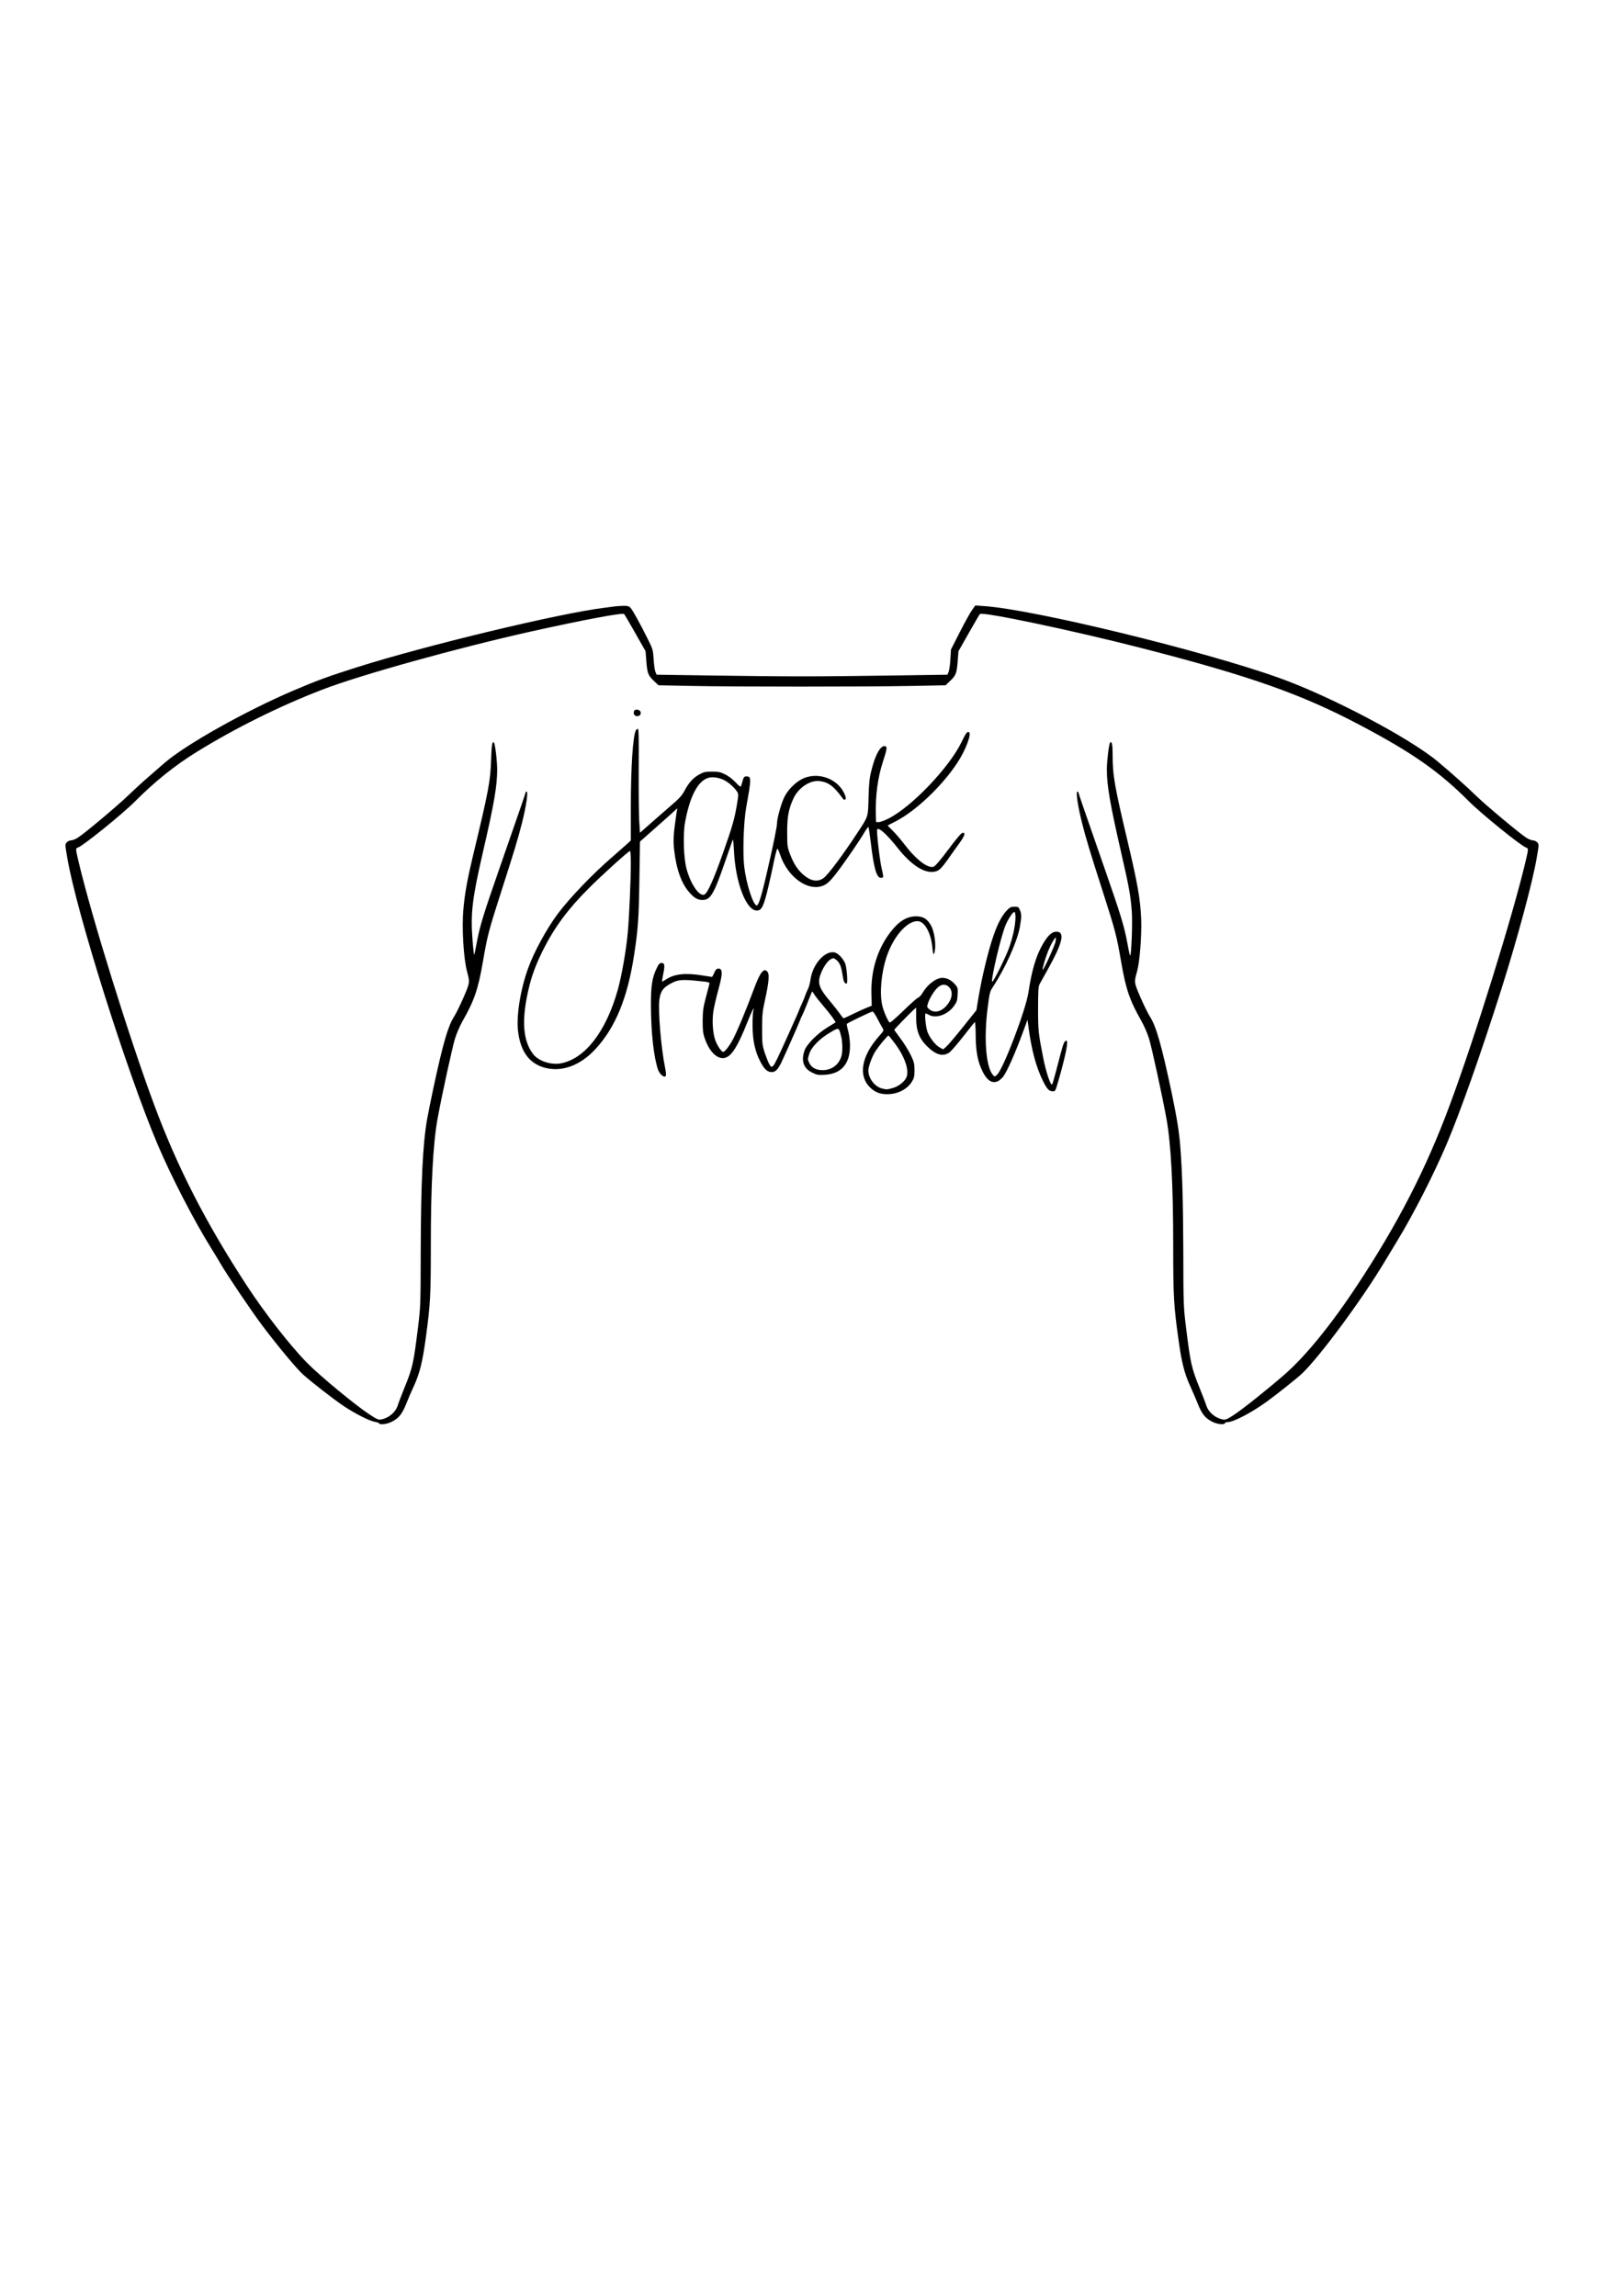 <?xml version="1.0" standalone="no"?>
<!DOCTYPE svg PUBLIC "-//W3C//DTD SVG 20010904//EN"
 "http://www.w3.org/TR/2001/REC-SVG-20010904/DTD/svg10.dtd">
<svg version="1.0" xmlns="http://www.w3.org/2000/svg"
 width="1668pt" height="2388pt" viewBox="0 0 1668 2388"
 preserveAspectRatio="xMidYMid meet">
<g transform="translate(0,2388) scale(0.1,-0.1)"
fill="#000000" stroke="none">
<path d="M6400 17574 c-14 -2 -65 -9 -115 -15 -461 -56 -1855 -391 -2571 -618
-305 -97 -409 -135 -661 -242 -505 -216 -1121 -562 -1345 -756 -37 -32 -113
-98 -170 -148 -57 -49 -148 -133 -203 -186 -108 -105 -452 -394 -524 -440 -25
-16 -57 -29 -71 -29 -15 0 -35 -9 -46 -21 -18 -20 -18 -23 5 -157 93 -559 621
-2233 941 -2987 140 -330 374 -784 555 -1075 39 -63 84 -137 100 -165 63 -110
319 -490 434 -643 155 -206 351 -442 422 -507 88 -79 315 -256 424 -329 117
-78 266 -154 321 -163 22 -3 42 -10 45 -16 13 -19 89 -8 140 20 68 36 101 79
143 182 18 47 54 131 80 186 62 136 90 251 125 510 46 340 51 425 51 952 0
628 23 1060 71 1323 43 235 153 741 181 830 16 52 51 133 78 180 122 214 162
331 211 614 47 275 59 321 193 739 127 394 176 555 216 716 39 156 62 303 49
316 -6 6 -12 1 -16 -15 -7 -27 -41 -125 -267 -775 -167 -479 -206 -605 -237
-772 -12 -65 -24 -125 -27 -133 -3 -8 -11 59 -18 150 -22 284 -4 432 110 927
114 493 146 679 146 848 0 90 -21 270 -34 282 -17 17 -24 -26 -29 -174 -7
-229 -25 -323 -192 -1018 -55 -230 -82 -379 -96 -539 -18 -188 1 -516 38 -651
30 -112 30 -113 -36 -267 -34 -79 -79 -170 -100 -203 -62 -96 -114 -277 -211
-726 -27 -126 -58 -279 -69 -341 -45 -259 -64 -656 -66 -1373 -1 -553 -2 -577
-28 -789 -47 -378 -56 -420 -141 -629 -29 -72 -61 -155 -70 -184 -24 -73 -93
-131 -173 -146 -27 -5 -45 2 -120 52 -147 96 -512 398 -648 535 -172 174 -439
515 -629 806 -426 653 -720 1226 -963 1880 -258 693 -654 1966 -787 2533 -31
131 -31 134 -6 142 52 16 465 350 594 480 208 209 415 375 647 518 402 248
857 473 1294 642 400 155 1410 436 2185 609 531 118 945 196 960 180 5 -5 57
-94 116 -198 l107 -189 8 -102 c10 -127 18 -149 78 -206 l48 -46 346 -7 c435
-9 1817 -9 2286 0 l354 7 48 46 c60 57 68 79 78 206 l8 102 107 189 c59 104
111 193 116 198 26 27 980 -174 1680 -354 1128 -290 1664 -479 2272 -801 543
-286 825 -484 1130 -790 133 -134 545 -467 598 -484 25 -8 25 -13 -5 -141
-134 -568 -529 -1838 -788 -2534 -246 -664 -541 -1238 -965 -1879 -266 -404
-532 -731 -748 -921 -175 -153 -443 -367 -537 -428 -66 -43 -83 -50 -110 -45
-80 15 -149 73 -173 146 -9 29 -41 111 -70 183 -84 208 -94 252 -141 630 -26
212 -27 236 -28 794 -2 504 -10 813 -31 1080 -11 153 -37 312 -90 565 -104
490 -161 691 -225 790 -21 33 -66 125 -100 203 -67 156 -67 156 -34 272 27 96
48 369 42 540 -8 203 -37 371 -141 809 -137 578 -156 688 -156 901 0 107 -8
145 -26 127 -12 -12 -34 -191 -34 -279 0 -170 33 -360 154 -888 77 -336 94
-430 105 -587 8 -99 0 -362 -12 -448 -5 -30 -11 -7 -36 128 -31 167 -70 293
-237 772 -226 650 -260 748 -267 775 -4 16 -10 21 -16 15 -13 -13 10 -160 49
-316 40 -161 89 -322 216 -716 134 -418 146 -464 193 -739 49 -283 89 -400
211 -614 27 -47 62 -128 78 -180 28 -89 138 -595 181 -830 48 -263 71 -695 71
-1328 0 -528 6 -623 55 -975 32 -234 62 -353 121 -481 25 -56 62 -140 80 -187
42 -103 75 -146 143 -182 53 -29 132 -39 139 -18 2 6 16 11 30 11 60 0 250
100 407 214 102 74 313 242 364 290 182 172 629 777 861 1166 32 52 89 147
127 210 171 281 378 687 514 1005 148 350 354 932 574 1625 165 520 325 1117
366 1362 23 134 23 137 5 157 -11 12 -31 21 -46 21 -14 0 -46 13 -71 29 -71
46 -416 335 -514 430 -92 90 -265 245 -403 360 -295 247 -1119 681 -1654 872
-790 282 -2543 709 -3059 745 l-97 7 -34 -48 c-19 -26 -76 -129 -127 -229
l-92 -181 -6 -100 c-3 -55 -11 -114 -18 -131 l-13 -31 -613 -9 c-768 -11
-1030 -11 -1798 0 l-613 9 -13 31 c-7 17 -15 76 -18 131 -6 95 -9 105 -59 205
-83 167 -158 303 -181 328 -17 18 -30 22 -76 21 -31 -1 -67 -3 -81 -5z"/>
<path d="M6594 16486 c-10 -27 1 -51 26 -54 31 -5 53 23 39 49 -12 22 -57 25
-65 5z"/>
<path d="M6612 16283 c-31 -61 -52 -382 -52 -801 l0 -343 -52 -48 c-29 -26
-96 -85 -148 -130 -204 -177 -434 -418 -557 -581 -117 -156 -250 -400 -311
-570 -82 -227 -125 -501 -104 -662 27 -210 120 -332 282 -374 176 -45 366 26
521 194 208 224 335 533 403 980 41 267 49 374 55 783 l6 396 150 133 c83 73
170 151 194 173 l44 41 -7 -44 c-33 -221 -37 -287 -26 -385 23 -206 76 -354
160 -448 50 -57 86 -77 135 -77 83 0 118 58 234 395 40 116 76 219 80 230 5
11 10 -39 14 -120 16 -326 127 -615 237 -615 51 0 72 43 122 255 17 72 43 189
57 260 15 72 31 129 35 128 5 -1 18 -31 30 -66 72 -214 263 -364 417 -327 81
20 120 63 338 378 40 59 92 137 114 175 22 37 43 67 47 67 3 0 14 -69 24 -152
32 -274 61 -378 106 -378 10 0 21 3 24 8 2 4 -4 43 -15 87 -21 87 -57 401 -47
410 20 21 104 -56 217 -199 130 -164 262 -253 362 -244 61 6 79 22 165 143 35
50 86 122 114 160 54 76 63 108 29 103 -13 -2 -65 -62 -147 -173 -84 -112
-136 -173 -153 -179 -60 -21 -185 75 -308 238 -39 51 -94 114 -122 141 -27 26
-49 48 -47 50 2 1 39 21 83 43 209 109 475 360 638 605 87 130 156 312 122
323 -19 7 -31 -11 -77 -106 -126 -260 -513 -667 -754 -791 -41 -21 -88 -39
-105 -39 l-29 0 -2 68 c-6 200 19 394 73 558 47 144 48 164 15 164 -45 0 -98
-101 -136 -260 -19 -75 -24 -133 -28 -275 -5 -203 -2 -193 -105 -350 -160
-246 -317 -455 -365 -489 -63 -43 -135 -29 -213 41 -58 52 -96 112 -132 206
-30 78 -31 89 -31 232 -1 160 15 243 66 353 53 112 175 192 275 178 89 -12
145 -54 235 -178 12 -17 19 -20 28 -12 9 9 7 22 -8 57 -67 151 -255 227 -415
167 -75 -28 -163 -110 -206 -190 -33 -62 -81 -229 -81 -284 0 -32 -35 -206
-89 -441 -71 -316 -103 -419 -124 -412 -39 13 -108 232 -128 406 -17 142 -6
467 21 616 54 298 54 320 4 320 -25 0 -30 -5 -41 -45 -7 -25 -15 -51 -18 -58
-3 -9 -22 5 -54 40 -29 31 -74 66 -108 83 -50 25 -70 30 -138 30 -70 0 -87 -4
-134 -30 -63 -35 -107 -83 -153 -169 -27 -51 -55 -82 -148 -161 -63 -55 -160
-139 -215 -188 l-100 -88 -8 128 c-4 70 -6 314 -5 541 2 318 0 412 -9 412 -7
0 -16 -8 -21 -17z m913 -514 c49 -23 109 -76 139 -121 17 -26 17 -32 -4 -155
-24 -138 -47 -216 -139 -478 -100 -284 -164 -426 -197 -439 -53 -21 -142 108
-185 269 -30 112 -38 358 -15 483 50 271 132 428 241 462 42 13 106 4 160 -21z
m-965 -866 c0 -172 -17 -559 -31 -713 -15 -179 -63 -454 -104 -602 -121 -434
-341 -720 -592 -767 -102 -20 -234 24 -289 96 -107 140 -122 353 -48 673 34
146 76 258 154 415 118 233 256 420 470 634 132 133 417 391 432 391 4 0 8
-57 8 -127z"/>
<path d="M10470 14411 c-50 -52 -94 -135 -135 -251 -60 -171 -127 -452 -164
-680 l-17 -106 -139 -174 c-77 -96 -154 -188 -173 -204 l-34 -30 -36 20 c-44
23 -106 103 -128 164 -18 52 -31 190 -18 190 5 -1 20 -7 34 -15 71 -41 193 1
257 88 34 46 38 59 41 123 4 68 3 72 -29 109 -37 42 -83 65 -129 65 -65 0
-155 -68 -207 -157 -13 -23 -34 -45 -45 -49 -12 -3 -81 -65 -155 -137 -81 -79
-137 -127 -143 -121 -20 21 -61 115 -75 175 -30 129 -11 342 45 509 70 209
210 370 321 370 73 0 141 -121 155 -277 7 -79 18 -87 27 -21 10 73 -9 194 -40
250 -39 71 -82 98 -157 98 -97 0 -182 -53 -269 -168 -134 -176 -202 -400 -195
-639 l3 -123 -55 -22 c-30 -12 -94 -41 -142 -65 -48 -24 -91 -43 -95 -43 -5 0
-22 22 -40 48 -18 26 -64 85 -103 131 -85 100 -113 152 -112 207 1 73 70 202
123 229 24 13 30 12 53 -6 38 -30 54 -68 67 -156 11 -72 20 -92 43 -93 15 0 1
182 -18 217 -28 56 -75 102 -110 108 -99 19 -225 -124 -247 -279 -5 -37 -17
-84 -28 -104 -10 -20 -22 -48 -26 -62 -4 -14 -21 -53 -36 -88 -16 -34 -29 -65
-29 -67 0 -4 -51 -120 -110 -250 -113 -252 -145 -316 -160 -330 -18 -16 -20
-15 -39 15 -11 18 -32 72 -48 119 -26 80 -28 97 -28 251 0 143 4 181 28 290
41 186 49 270 31 298 -35 54 -77 7 -138 -158 -92 -246 -179 -455 -228 -547
-35 -64 -81 -123 -97 -123 -18 0 -60 61 -81 117 -28 74 -37 207 -21 310 7 43
30 143 52 223 41 148 44 202 14 214 -25 9 -43 -4 -59 -45 -9 -21 -19 -39 -23
-39 -5 0 -48 7 -98 15 -174 29 -292 16 -377 -40 -22 -15 -41 -25 -43 -23 -2 2
3 35 11 73 20 94 16 120 -16 120 -20 0 -30 -10 -52 -57 -46 -94 -60 -182 -59
-382 1 -287 29 -540 74 -671 16 -46 61 -85 78 -68 8 8 6 33 -5 90 -42 203 -74
596 -59 708 13 88 38 123 122 168 67 37 115 42 268 26 127 -12 134 -14 130
-33 -3 -12 -19 -75 -37 -141 -27 -102 -32 -138 -33 -240 0 -99 3 -131 22 -185
49 -144 138 -226 216 -200 67 22 129 123 227 369 49 123 78 179 61 116 -4 -16
-8 -86 -7 -155 0 -150 26 -267 81 -372 41 -79 73 -108 118 -108 38 0 62 24 98
95 30 62 169 374 193 435 9 25 20 50 24 55 4 6 29 64 55 130 26 66 48 121 50
123 1 2 13 -13 25 -34 13 -20 54 -72 91 -115 69 -80 134 -168 127 -173 -1 -1
-39 -24 -83 -51 -104 -63 -217 -177 -239 -241 -37 -108 -10 -186 79 -229 49
-25 64 -27 133 -23 173 10 263 116 261 307 0 42 -8 108 -18 146 -11 39 -17 73
-15 76 6 10 254 129 268 129 6 0 29 -33 49 -72 21 -40 45 -85 54 -99 16 -26
16 -27 -38 -88 -182 -206 -216 -409 -91 -531 52 -50 103 -70 179 -70 106 0
204 49 254 127 25 41 29 56 29 122 0 64 -5 86 -31 141 -32 69 -78 142 -141
225 -21 28 -38 52 -38 55 0 6 159 169 201 208 l26 22 0 -102 c0 -137 31 -217
112 -298 91 -91 165 -112 232 -67 18 12 83 87 144 165 61 78 116 147 121 152
5 5 9 -41 10 -123 0 -152 16 -257 50 -342 53 -130 110 -179 177 -152 18 8 44
30 59 49 40 53 125 244 209 472 l44 120 8 -60 c33 -253 81 -433 156 -583 41
-80 61 -101 100 -101 25 0 26 2 56 105 63 215 100 386 91 411 -6 16 -8 16 -22
2 -15 -15 -25 -49 -89 -296 -19 -73 -38 -140 -43 -149 -14 -24 -65 127 -95
282 -49 250 -52 275 -52 505 0 189 3 230 16 255 9 17 46 83 83 149 158 283
184 396 91 396 -46 0 -87 -37 -140 -128 -70 -119 -116 -273 -150 -502 -28
-184 -261 -797 -327 -858 -24 -21 -25 -22 -41 -4 -74 81 -98 380 -56 704 19
150 23 167 54 213 129 196 254 475 280 622 19 107 19 135 1 178 -14 32 -18 35
-57 35 -36 0 -48 -6 -79 -39z m90 -70 c0 -83 -29 -217 -70 -328 -39 -103 -158
-343 -171 -343 -22 0 93 489 140 593 34 76 79 140 92 131 5 -3 9 -27 9 -53z
m417 -251 c-5 -38 -126 -304 -134 -296 -7 7 28 125 59 201 26 63 67 135 77
135 2 0 1 -18 -2 -40z m-1121 -465 c53 -37 54 -114 3 -184 -57 -80 -140 -105
-195 -58 -26 22 -26 25 -14 63 18 55 67 134 104 166 35 30 71 35 102 13z
m-1110 -519 c17 -63 18 -171 2 -217 -29 -87 -102 -138 -193 -139 -67 0 -115
25 -139 74 -18 37 -18 40 -1 94 22 72 108 160 220 225 90 53 87 54 111 -37z
m557 -74 c102 -136 151 -273 126 -349 -15 -46 -79 -99 -140 -117 -62 -19 -72
-19 -122 -5 -73 20 -137 106 -137 185 0 43 41 153 77 206 42 62 123 158 132
158 3 0 32 -35 64 -78z"/>
</g>
</svg>
